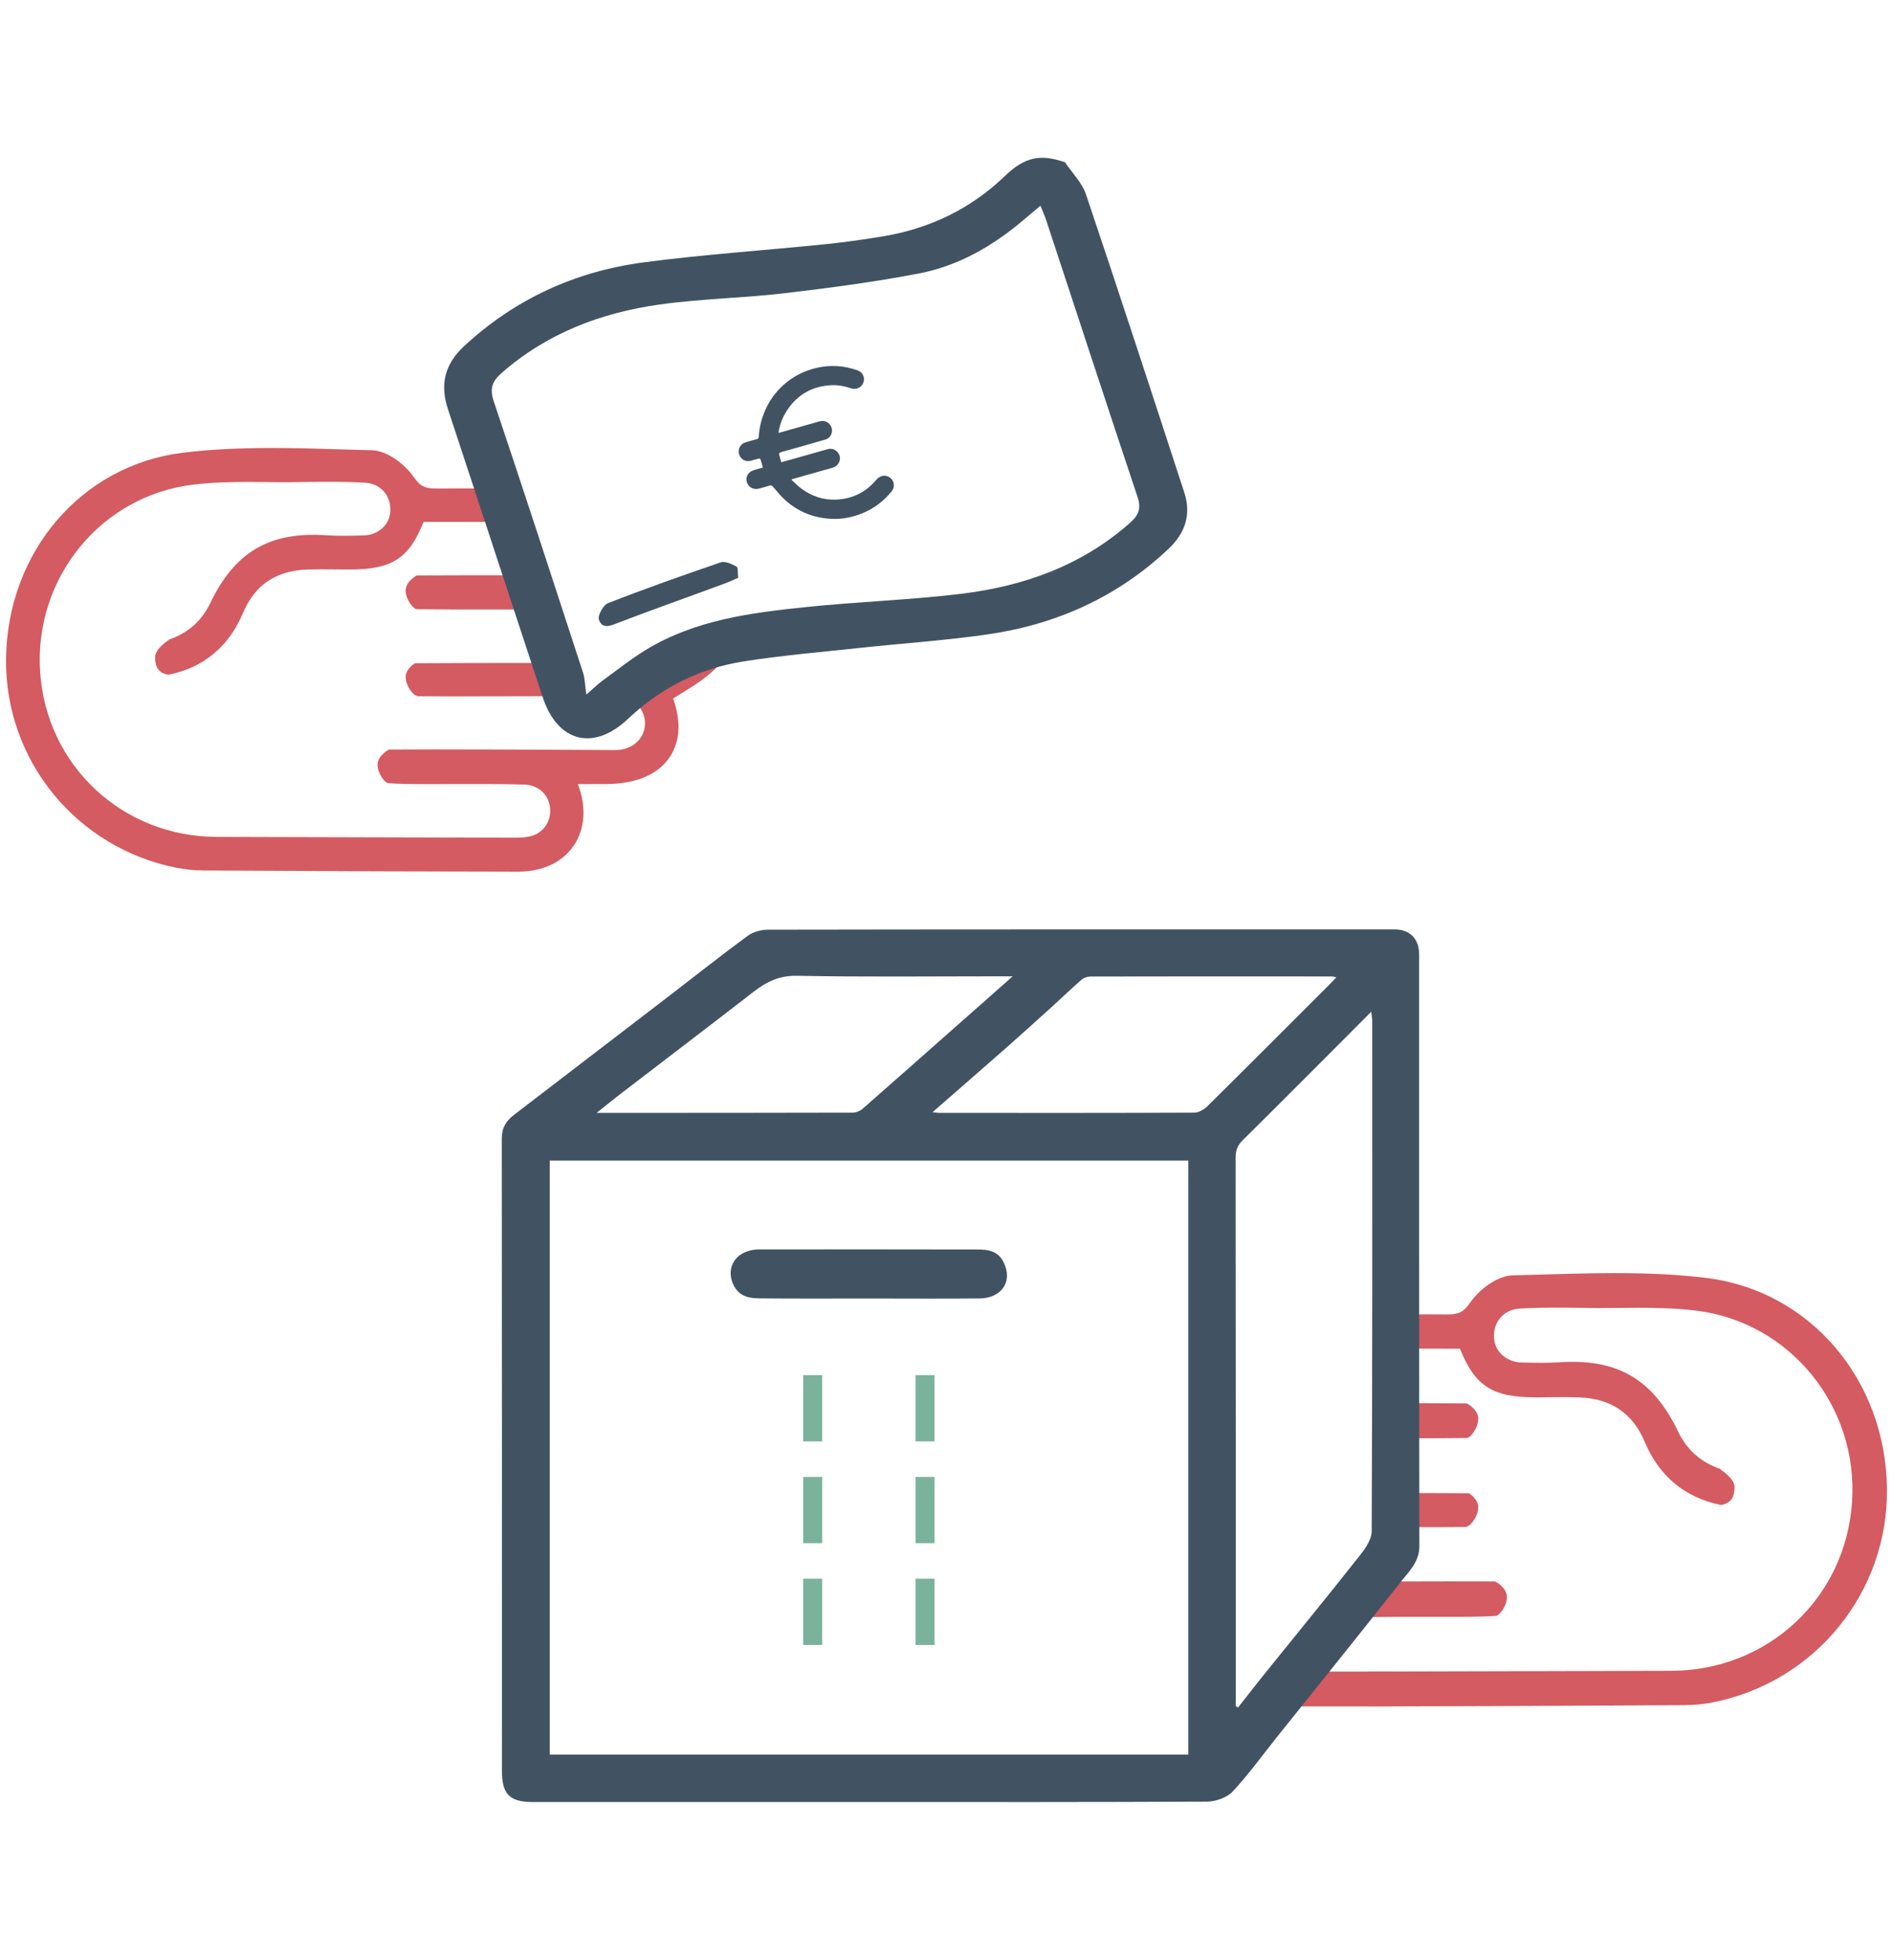 <?xml version="1.0" encoding="utf-8"?>
<!-- Generator: Adobe Illustrator 16.0.0, SVG Export Plug-In . SVG Version: 6.00 Build 0)  -->
<!DOCTYPE svg PUBLIC "-//W3C//DTD SVG 1.1//EN" "http://www.w3.org/Graphics/SVG/1.1/DTD/svg11.dtd">
<svg version="1.1" id="Layer_1" xmlns="http://www.w3.org/2000/svg" xmlns:xlink="http://www.w3.org/1999/xlink" x="0px" y="0px"
	 width="50.67px" height="52.45px" viewBox="0 0 50.67 52.45" enable-background="new 0 0 50.67 52.45" xml:space="preserve">
<g id="XMLID_3563_">
	<g>
		<g id="XMLID_63_">
			<rect id="XMLID_66_" x="21.499" y="36.802" fill="#7BB29C" width="0.507" height="1.773"/>
			<rect id="XMLID_65_" x="21.499" y="39.526" fill="#7BB29C" width="0.507" height="1.773"/>
			<rect id="XMLID_64_" x="21.499" y="42.249" fill="#7BB29C" width="0.507" height="1.773"/>
		</g>
		<g id="XMLID_59_">
			<rect id="XMLID_62_" x="24.507" y="36.802" fill="#7BB29C" width="0.508" height="1.773"/>
			<rect id="XMLID_61_" x="24.507" y="39.526" fill="#7BB29C" width="0.508" height="1.773"/>
			<rect id="XMLID_60_" x="24.507" y="42.249" fill="#7BB29C" width="0.508" height="1.773"/>
		</g>
	</g>
</g>
<path fill="#D45B61" d="M39.266,38.483c0.09-0.004,0.303-0.266,0.303-0.514c0-0.25-0.3-0.408-0.303-0.41
	c-0.781-0.008-1.563-0.006-2.343-0.008v0.938l0.535,0.002C38.06,38.491,38.662,38.489,39.266,38.483z"/>
<path fill="#D45B61" d="M39.117,43.269c0.331,0,0.631-0.006,0.936-0.025c0.096-0.029,0.283-0.268,0.283-0.504
	c0-0.252-0.303-0.41-0.303-0.41l-0.003-0.008l-1.252-0.002c-0.723,0-1.446,0.004-2.169,0.008v0.951c0.29-0.006,0.58-0.01,0.868-0.01
	H39.117z"/>
<path fill="#D45B61" d="M45.686,34.202c-0.729-0.09-1.511-0.131-2.465-0.131c-0.652,0-1.307,0.02-1.961,0.039l-0.766,0.02
	c-0.424,0.012-0.909,0.387-1.147,0.738c-0.184,0.266-0.33,0.309-0.617,0.309c-0.002,0-0.002,0-0.002,0
	c-0.603-0.006-1.203,0.004-1.805,0.002v0.912l2.155,0.002c0.403,1.004,0.871,1.301,2.016,1.303l0.786-0.006
	c0.129,0,0.255,0.002,0.384,0.006c0.86,0.031,1.438,0.424,1.763,1.197c0.391,0.922,1.076,1.488,2.04,1.684
	c0.3-0.051,0.361-0.252,0.361-0.484s-0.375-0.465-0.375-0.465l0.014-0.01c-0.524-0.174-0.905-0.5-1.15-1.008
	c-0.67-1.396-1.624-1.959-3.182-1.852c-0.319,0.02-0.613,0.014-0.992,0.006c-0.417-0.008-0.733-0.287-0.754-0.666
	c-0.022-0.426,0.267-0.752,0.683-0.777c0.555-0.035,1.114-0.027,1.672-0.02l0.484,0.006l1.031-0.008c0.46,0,0.997,0.01,1.53,0.074
	c2.519,0.303,4.358,2.557,4.185,5.129c-0.175,2.566-2.252,4.504-4.834,4.512l-8.13,0.021v0.932c2.526-0.004,5.051-0.014,7.575-0.029
	l0.909-0.004c0.248-0.002,0.499-0.025,0.746-0.074c2.74-0.537,4.704-2.943,4.668-5.723C50.473,36.915,48.444,34.546,45.686,34.202z"
	/>
<g>
	<g>
		<path fill="#D45B61" d="M11.139,17.75c-0.009,0-0.025,0.002-0.04,0.004c-0.086,0.057-0.24,0.185-0.24,0.363
			c0,0.244,0.211,0.502,0.297,0.502c0.006,0,0.008,0.01,0.011,0.014c0.438,0.004,0.872,0.004,1.306,0.004l2.559-0.005l-0.303-0.892
			c-0.188,0-0.374,0.002-0.562,0.002C13.156,17.742,12.148,17.744,11.139,17.75z"/>
		<path fill="#D45B61" d="M18.861,17.205l-0.516,0.279c-0.021,0.018-0.028,0.037-0.054,0.055c-0.056,0.035-0.132,0.059-0.203,0.084
			l-1.728,0.938l-0.171,0.082c0.133,0.005,0.267,0.004,0.398,0.01c0.395,0.027,0.685,0.336,0.678,0.723
			c-0.009,0.371-0.309,0.664-0.715,0.695c-0.039,0.002-0.078,0.002-0.117,0.002l-1.649-0.008c-1.051-0.005-2.103-0.01-3.153-0.01
			l-1.225,0.004l-0.003,0.006c0,0-0.296,0.154-0.296,0.401c0,0.231,0.183,0.466,0.276,0.493c0.298,0.021,0.591,0.025,0.916,0.025
			l1.602-0.002c0.375,0,0.752,0.003,1.128,0.014c0.387,0.01,0.672,0.277,0.697,0.65c0.025,0.359-0.203,0.668-0.555,0.74
			c-0.123,0.027-0.255,0.032-0.381,0.032l-7.989-0.021c-2.524-0.008-4.556-1.904-4.727-4.411C0.905,15.47,2.704,13.265,5.17,12.97
			c0.519-0.063,1.045-0.072,1.493-0.072l1.009,0.008L8.146,12.9c0.547-0.009,1.093-0.014,1.637,0.02
			c0.406,0.025,0.687,0.344,0.664,0.76c-0.017,0.369-0.325,0.645-0.735,0.65c-0.37,0.008-0.657,0.016-0.972-0.005
			C7.218,14.22,6.285,14.77,5.63,16.136c-0.238,0.496-0.612,0.814-1.124,0.987l0.011,0.006c0,0-0.365,0.228-0.365,0.454
			s0.061,0.426,0.354,0.475c0.941-0.19,1.611-0.744,1.995-1.647c0.318-0.757,0.883-1.138,1.722-1.17
			c0.126-0.003,0.251-0.005,0.376-0.005l0.769,0.005c1.118-0.001,1.578-0.29,1.97-1.273l2.104-0.001l-0.304-0.893
			c-0.484,0.001-0.971-0.004-1.456,0h-0.003c-0.279,0-0.423-0.043-0.602-0.305c-0.236-0.34-0.709-0.709-1.124-0.72l-0.748-0.021
			c-0.639-0.02-1.279-0.039-1.918-0.039c-0.932,0-1.697,0.041-2.408,0.129c-2.699,0.336-4.683,2.652-4.717,5.51
			c-0.034,2.717,1.885,5.068,4.565,5.596c0.24,0.046,0.485,0.07,0.729,0.072L6.344,23.3c2.508,0.014,5.015,0.025,7.522,0.027h0.003
			c0.657,0,1.187-0.25,1.492-0.702c0.301-0.444,0.339-1.042,0.106-1.641l0.749-0.001c1.021-0.003,1.497-0.398,1.715-0.728
			c0.273-0.415,0.305-0.951,0.086-1.562c0.074-0.045,0.149-0.092,0.224-0.138c0.312-0.193,0.637-0.394,0.902-0.653
			c0.188-0.18,0.25-0.468,0.272-0.699H18.861z"/>
		<path fill="#D45B61" d="M10.858,15.804c0,0.24,0.21,0.498,0.297,0.5c0.591,0.006,1.18,0.007,1.768,0.007l1.317-0.001l-0.312-0.915
			c-0.926,0-1.851,0-2.773,0.005C11.152,15.402,10.858,15.558,10.858,15.804z"/>
	</g>
</g>
<path id="XMLID_3556_" fill="#415363" d="M28.507,4.343c0.19,0.283,0.453,0.543,0.56,0.854c0.895,2.658,1.765,5.322,2.634,7.987
	c0.19,0.583,0.025,1.081-0.42,1.501c-1.373,1.299-3.021,2.033-4.873,2.297c-1.133,0.162-2.277,0.236-3.416,0.36
	c-1.025,0.109-2.057,0.198-3.077,0.357c-1.188,0.185-2.225,0.708-3.107,1.541c-0.92,0.87-1.883,0.624-2.28-0.579
	c-0.85-2.564-1.686-5.137-2.536-7.705c-0.219-0.663-0.093-1.203,0.426-1.688c1.363-1.266,2.981-2.003,4.806-2.246
	c1.611-0.213,3.236-0.32,4.854-0.485c0.535-0.054,1.067-0.13,1.6-0.219c1.229-0.213,2.308-0.733,3.214-1.602
	C27.436,4.191,27.855,4.118,28.507,4.343z M15.694,18.589c0.228-0.197,0.322-0.293,0.429-0.37c0.39-0.281,0.766-0.585,1.174-0.833
	c1.309-0.793,2.788-0.986,4.269-1.139c1.378-0.144,2.768-0.188,4.141-0.353c1.685-0.202,3.248-0.753,4.547-1.908
	c0.229-0.203,0.296-0.386,0.193-0.692c-0.822-2.459-1.625-4.919-2.437-7.381c-0.039-0.127-0.098-0.249-0.16-0.407
	c-0.178,0.151-0.316,0.263-0.453,0.381c-0.824,0.699-1.746,1.23-2.807,1.433c-1.192,0.228-2.398,0.388-3.604,0.529
	c-1.107,0.13-2.23,0.145-3.336,0.301c-1.565,0.221-3.009,0.768-4.224,1.832c-0.255,0.225-0.324,0.422-0.208,0.764
	c0.811,2.414,1.6,4.838,2.39,7.261C15.655,18.152,15.655,18.314,15.694,18.589z"/>
<path id="XMLID_3550_" fill="#415363" d="M19.758,15.463c-0.129,0.058-0.237,0.108-0.348,0.149c-0.95,0.352-1.907,0.688-2.853,1.051
	c-0.222,0.089-0.438,0.182-0.527-0.084c-0.034-0.109,0.118-0.389,0.244-0.437c0.998-0.39,2.008-0.747,3.021-1.093
	c0.118-0.038,0.295,0.047,0.421,0.115C19.761,15.191,19.743,15.334,19.758,15.463z"/>
<g>
	<path fill-rule="evenodd" clip-rule="evenodd" fill="#415363" d="M20.913,12.371c0.035-0.01,0.058-0.016,0.08-0.022
		c0.386-0.11,0.775-0.22,1.162-0.328c0.117-0.033,0.233,0.016,0.295,0.123c0.081,0.145,0.003,0.323-0.165,0.374
		c-0.238,0.068-0.474,0.134-0.708,0.199c-0.107,0.032-0.216,0.062-0.323,0.093c-0.017,0.005-0.036,0.011-0.055,0.015
		c-0.003,0.006-0.004,0.013-0.009,0.02c0.086,0.076,0.163,0.159,0.254,0.227c0.274,0.203,0.583,0.312,0.925,0.299
		c0.438-0.016,0.803-0.192,1.084-0.528c0.106-0.126,0.264-0.149,0.38-0.053c0.111,0.09,0.125,0.248,0.032,0.362
		c-0.21,0.257-0.465,0.453-0.773,0.581c-0.269,0.109-0.546,0.167-0.838,0.152c-0.465-0.022-0.878-0.183-1.227-0.493
		c-0.122-0.11-0.229-0.241-0.337-0.367c-0.027-0.031-0.048-0.043-0.088-0.03c-0.097,0.03-0.196,0.058-0.293,0.083
		c-0.126,0.031-0.242-0.022-0.299-0.131c-0.056-0.108-0.032-0.233,0.064-0.313c0.035-0.027,0.082-0.043,0.124-0.058
		c0.069-0.023,0.144-0.041,0.223-0.063c-0.022-0.08-0.042-0.154-0.067-0.224c-0.002-0.011-0.029-0.019-0.044-0.016
		c-0.071,0.017-0.139,0.038-0.208,0.057c-0.142,0.038-0.275-0.032-0.317-0.169c-0.042-0.139,0.027-0.275,0.169-0.322
		c0.099-0.032,0.201-0.059,0.305-0.086c0.034-0.01,0.047-0.023,0.051-0.061c0.016-0.292,0.093-0.567,0.227-0.827
		c0.109-0.214,0.256-0.4,0.435-0.563c0.255-0.229,0.551-0.379,0.886-0.457c0.373-0.087,0.738-0.06,1.097,0.066
		c0.138,0.049,0.202,0.19,0.157,0.324c-0.048,0.135-0.19,0.205-0.335,0.156c-0.177-0.059-0.355-0.092-0.539-0.082
		c-0.48,0.029-0.869,0.236-1.145,0.635c-0.128,0.184-0.214,0.385-0.25,0.607c-0.001,0.008,0,0.015,0,0.035
		c0.024-0.008,0.042-0.014,0.063-0.018c0.336-0.097,0.675-0.191,1.013-0.287c0.11-0.032,0.213-0.016,0.291,0.077
		c0.118,0.136,0.057,0.355-0.116,0.405c-0.392,0.114-0.785,0.226-1.178,0.334c-0.059,0.017-0.073,0.038-0.054,0.094
		C20.881,12.248,20.893,12.306,20.913,12.371z"/>
</g>
<path fill="#D45B61" d="M39.324,39.966c-0.017-0.004-0.033-0.004-0.042-0.004c-0.603-0.004-1.205-0.004-1.807-0.006v0.912
	l0.442,0.002c0.445,0,0.889,0,1.335-0.006c0.004-0.004,0.007-0.014,0.012-0.014c0.088,0,0.304-0.264,0.304-0.514
	C39.568,40.155,39.411,40.024,39.324,39.966z"/>
<rect x="34.837" y="44.735" fill="#D45B61" width="2.437" height="0.932"/>
<g>
	<path fill-rule="evenodd" clip-rule="evenodd" fill="#415363" d="M23.245,48.226c-2.994,0-5.988,0-8.983,0
		c-0.621,0-0.827-0.207-0.827-0.838c0-5.639,0.003-11.277-0.004-16.916c-0.002-0.289,0.116-0.475,0.329-0.637
		c1.386-1.061,2.77-2.123,4.154-3.184c0.699-0.538,1.391-1.086,2.103-1.609c0.146-0.106,0.364-0.162,0.55-0.162
		c5.588-0.009,11.177-0.008,16.768-0.007c0.403,0,0.651,0.255,0.651,0.667c0.001,5.279-0.002,10.558,0.006,15.837
		c0.001,0.416-0.267,0.666-0.483,0.941c-1.107,1.402-2.228,2.793-3.345,4.189c-0.385,0.482-0.748,0.988-1.17,1.438
		c-0.151,0.162-0.445,0.266-0.677,0.27C29.293,48.231,26.269,48.226,23.245,48.226z M31.807,31.06c-5.716,0-11.409,0-17.092,0
		c0,5.314,0,10.607,0,15.895c5.708,0,11.394,0,17.092,0C31.807,41.653,31.807,36.366,31.807,31.06z M33.076,45.659
		c0.021,0.012,0.042,0.025,0.063,0.037c0.241-0.307,0.477-0.611,0.721-0.914c0.845-1.049,1.698-2.088,2.531-3.145
		c0.151-0.189,0.325-0.436,0.325-0.658c0.02-4.551,0.016-9.102,0.014-13.652c0-0.07-0.014-0.141-0.026-0.25
		c-1.17,1.172-2.302,2.311-3.443,3.441c-0.141,0.141-0.188,0.277-0.188,0.471c0.005,4.799,0.005,9.6,0.005,14.4
		C33.076,45.479,33.076,45.567,33.076,45.659z M24.961,29.765c0.11,0.012,0.147,0.018,0.184,0.018
		c2.274,0.002,4.548,0.004,6.821-0.006c0.118,0,0.261-0.082,0.348-0.168c1.1-1.086,2.191-2.182,3.284-3.273
		c0.052-0.053,0.103-0.107,0.171-0.18c-0.065-0.014-0.092-0.024-0.119-0.024c-2.154-0.002-4.308-0.003-6.461,0.002
		c-0.08,0-0.179,0.032-0.237,0.083c-0.262,0.227-0.51,0.469-0.767,0.701c-0.41,0.371-0.82,0.742-1.235,1.109
		C26.306,28.593,25.659,29.155,24.961,29.765z M27.106,26.128c-0.17,0-0.277,0-0.385,0c-1.796,0-3.592,0.021-5.387-0.014
		c-0.478-0.01-0.818,0.162-1.167,0.431c-1.168,0.906-2.347,1.801-3.52,2.701c-0.209,0.16-0.413,0.326-0.678,0.537
		c2.344,0,4.598,0,6.853-0.006c0.088,0,0.194-0.041,0.261-0.098c0.861-0.754,1.718-1.514,2.575-2.271
		C26.124,26.999,26.588,26.587,27.106,26.128z"/>
	<path fill-rule="evenodd" clip-rule="evenodd" fill="#415363" d="M23.262,34.751c-0.977,0-1.953,0.006-2.929-0.004
		c-0.266-0.002-0.522-0.041-0.678-0.318c-0.229-0.404-0.063-0.936,0.608-0.992c0.04-0.002,0.079,0,0.12,0
		c1.932,0,3.865-0.004,5.798,0.002c0.265,0.002,0.528,0.041,0.674,0.324c0.274,0.531-0.049,0.982-0.635,0.986
		C25.234,34.759,24.248,34.751,23.262,34.751z"/>
</g>
</svg>
